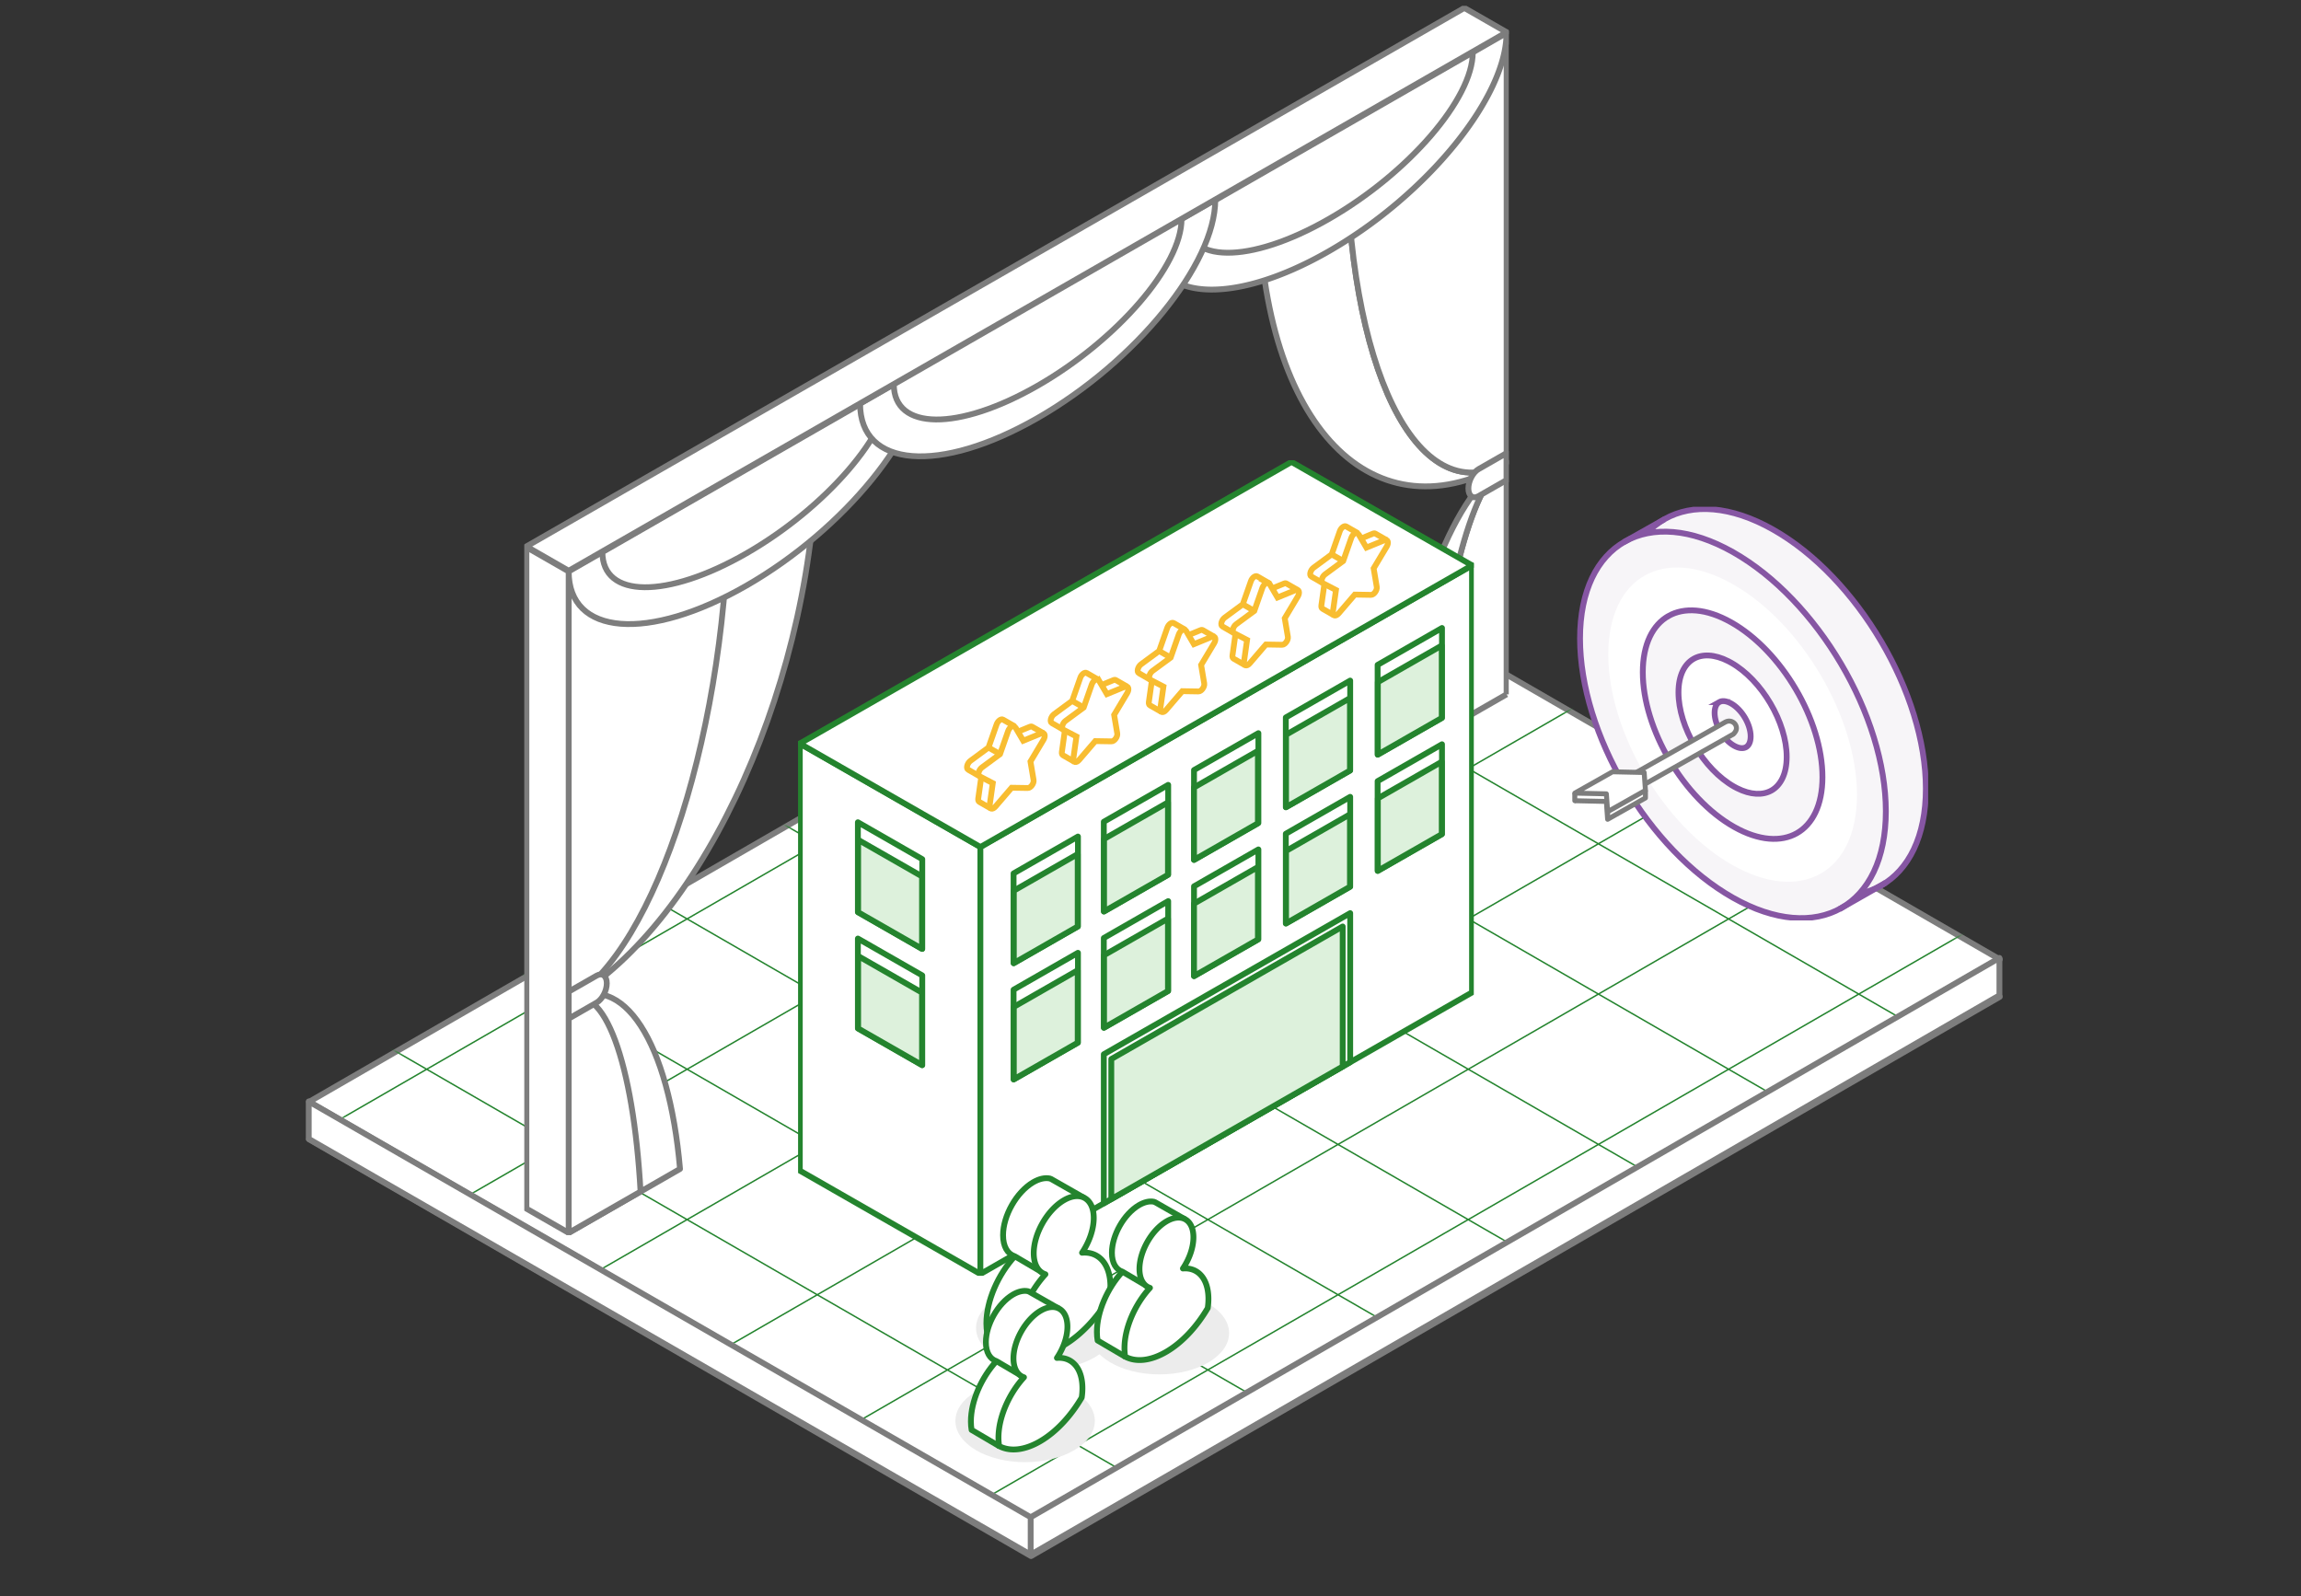 <svg width="395" height="274" fill="none" xmlns="http://www.w3.org/2000/svg"><rect width="100%" height="100%" fill="#333333" stroke="none"/><path d="m343.291 171.11-166.3 96.01-123.94-71.55 166.3-96.01 123.94 71.55Z" fill="#fff" stroke="#7D7D7D" stroke-linejoin="round"/><path d="m343.291 164.69-166.3 96.01-123.94-71.55 166.3-96.02 123.94 71.56Z" fill="#fff" stroke="#7D7D7D" stroke-linejoin="round"/><mask id="a" style="mask-type:alpha" maskUnits="userSpaceOnUse" x="53" y="93" width="291" height="168"><path d="m343.291 164.69-166.3 96.01-123.94-71.55 166.3-96.02 123.94 71.56Z" fill="#fff"/></mask><g mask="url(#a)" stroke="#24842E" stroke-linejoin="round"><path d="m133.52 117.86 5.58 4.11" stroke-width="2"/><path d="m49.309 169.73 202.74 117.05M71.66 156.82l202.73 117.05M94.012 143.92l202.73 117.05M116.359 131.02l202.73 117.05M138.711 118.11l202.73 117.05M161.969 105.74l202.74 117.05M183.398 92.31l202.74 117.05M156.172 264.7l191.16-110.36M134.121 251.63l191.15-110.36M113.762 237.58l191.16-110.37M91.7 224.51l191.159-110.37M69.121 211.74l191.16-110.36M47.059 198.67 238.219 88.3" stroke-width=".25"/></g><path d="M53 189.08v6.42l123.93 71.38v-6.43L53 189.08ZM176.93 260.45v6.43l166.3-96.02v-6.42l-166.3 96.01Z" fill="#fff" stroke="#7D7D7D" stroke-linejoin="round"/><g clip-path="url(#b)"><path d="m258.254 79.566-.081.058-.051.03c-23.272 12.93-42.071-7.822-42.071-46.68 0-.988.015-1.984.037-2.98l15.085-8.657c-.021.996-.021 1.985-.021 2.973 0 38.822 12.103 63.397 27.102 55.263v-.007Z" fill="#fff" stroke="#7D7D7D" stroke-linejoin="round"/><path d="M258.633 5.565V79.34c-.124.073-.249.145-.373.225-14.998 8.134-27.102-16.441-27.102-55.263 0-.988 0-1.977.022-2.973l27.46-15.765h-.007ZM140.176 76.535c0 39.127-19.054 81.779-42.553 95.27V98.007l42.517-24.408c.022.966.036 1.948.036 2.936Z" fill="#fff" stroke="#7D7D7D" stroke-linejoin="round"/><path d="M258.634 79.34v.023l-.022.014c-.095.058-.182.102-.277.153l-.03.014s-.044.037-.065.044a.436.436 0 0 0-.066.03c.029-.015.058-.044.08-.059.124-.08.249-.153.373-.218h.007ZM258.613 5.666c0 11.02-13.646 27.788-30.487 37.455-16.84 9.668-30.486 8.57-30.486-2.45l60.973-35.005Z" fill="#fff" stroke="#7D7D7D" stroke-linejoin="round"/><path d="M252.824 8.988c0 7.96-11.059 20.766-24.697 28.595-13.639 7.828-24.698 7.726-24.698-.233l49.395-28.362Z" fill="#fff" stroke="#7D7D7D" stroke-linejoin="round"/><path d="m258.634 119.187-12.345 7.087c1.192-22.961 6.059-42.572 11.943-46.679.022-.014.037-.022.066-.043l.029-.015c.095-.05.183-.094.278-.153l.022-.014v39.825" fill="#fff"/><path d="m258.634 119.187-12.345 7.087c1.192-22.961 6.059-42.572 11.943-46.679.022-.014.037-.022.066-.043l.029-.015c.095-.05.183-.094.278-.153l.022-.014v39.825" stroke="#7D7D7D" stroke-linejoin="round"/><path d="M258.239 79.595c-5.883 4.107-10.751 23.718-11.943 46.679l-6.782 3.889c1.849-23.427 9.443-44.651 18.609-50.517l.051-.029s.044-.014.065-.029v.007ZM116.736 200.661l-19.113 10.976v-39.825c9.385-5.393 17.227 7.167 19.113 28.849Z" fill="#fff" stroke="#7D7D7D" stroke-linejoin="round"/><path d="M97.623 211.637v-39.825c6.059-3.482 11.117 10.678 12.338 32.738l-12.338 7.079" fill="#fff"/><path d="M97.623 211.637v-39.825c6.059-3.482 11.117 10.678 12.338 32.738l-12.338 7.079" stroke="#7D7D7D" stroke-linejoin="round"/><path d="M125.076 85.207c0 39.126-12.294 77.897-27.453 86.598V98.007l27.424-15.751c.022.974.022 1.955.022 2.943l.007.008Z" fill="#fff" stroke="#7D7D7D" stroke-linejoin="round"/><path d="M158.595 63.088c0 11.02-13.646 27.788-30.486 37.455-16.84 9.668-30.486 8.57-30.486-2.45l60.972-35.005Z" fill="#fff" stroke="#7D7D7D" stroke-linejoin="round"/><path d="M152.807 66.41c0 7.96-11.059 20.767-24.698 28.595-13.638 7.828-24.697 7.726-24.697-.233l49.395-28.362Z" fill="#fff" stroke="#7D7D7D" stroke-linejoin="round"/><path d="M208.619 34.29c0 11.02-13.646 27.788-30.486 37.455-16.841 9.667-30.487 8.57-30.487-2.45l60.973-35.005Z" fill="#fff" stroke="#7D7D7D" stroke-linejoin="round"/><path d="M202.83 37.612c0 7.959-11.058 20.766-24.697 28.595-13.639 7.828-24.697 7.726-24.697-.233l49.394-28.362ZM97.623 174.858l4.795-2.748c.965-.552 1.747-2.035 1.747-3.314 0-1.28-.782-1.868-1.747-1.316l-4.795 2.747v4.631ZM258.612 77.785l-4.795 2.748c-.965.552-1.747 2.035-1.747 3.314 0 1.28.782 1.869 1.747 1.316l4.795-2.747v-4.63ZM97.623 211.636l-7.258-4.165V93.929l7.258 4.165v113.542ZM258.634 5.528 97.623 97.978l-7.258-4.173L251.376 1.363l7.258 4.165Z" fill="#fff" stroke="#7D7D7D" stroke-linejoin="round"/></g><g clip-path="url(#c)"><path d="m168.298 218.704-30.999-17.754v-73.316l30.999 17.755v73.315Z" fill="#fff" stroke="#24842E" stroke-linejoin="round"/><path d="m158.32 182.858-11.051-6.329v-15.416l11.051 6.328v15.417ZM158.32 162.901l-11.051-6.329V141.15l11.051 6.335v15.416Z" fill="#fff" stroke="#24842E" stroke-linejoin="round"/><path d="m158.28 182.828-10.968-6.281v-12.433l10.968 6.282v12.432ZM158.28 162.877l-10.968-6.281v-12.432l10.968 6.281v12.432Z" fill="#DDF1DC" stroke="#24842E" stroke-linejoin="round"/><path d="m252.695 170.36-84.398 48.344v-73.315l84.398-48.344v73.315Z" fill="#fff" stroke="#24842E" stroke-linejoin="round"/><path d="m216.022 161.237-11.051 6.329v-15.422l11.051-6.329v15.422ZM231.781 182.336l-42.295 24.231v-25.592l42.295-24.226v25.587ZM216.022 141.274l-11.051 6.335v-15.422l11.051-6.329v15.416ZM200.537 170.105l-11.051 6.329v-15.416l11.051-6.329v15.416ZM200.537 150.149l-11.051 6.328v-15.416l11.051-6.329v15.417ZM185.047 178.98l-11.051 6.329v-15.417l11.051-6.334v15.422ZM185.047 159.023l-11.051 6.329v-15.423l11.051-6.328v15.422ZM247.539 143.181l-11.051 6.328v-15.416l11.051-6.329v15.417ZM247.539 123.224l-11.051 6.328v-15.416l11.051-6.334v15.422ZM231.78 152.209l-11.051 6.328v-15.416l11.051-6.334v15.422ZM231.78 132.252l-11.051 6.329v-15.422l11.051-6.329v15.422Z" fill="#fff" stroke="#24842E" stroke-linejoin="round"/><path d="m185.005 178.992-10.968 6.281v-12.432l10.968-6.282v12.433ZM200.497 170.123l-10.968 6.282v-12.433l10.968-6.281v12.432ZM215.938 161.272l-10.967 6.282v-12.433l10.967-6.281v12.432ZM231.739 152.22l-10.968 6.288v-12.433l10.968-6.287v12.432ZM247.497 143.198l-10.968 6.282v-12.433l10.968-6.281v12.432ZM185.005 159.047l-10.968 6.281v-12.432l10.968-6.282v12.433ZM200.497 150.172l-10.968 6.281v-12.432l10.968-6.281v12.432ZM215.938 141.327l-10.967 6.282v-12.433l10.967-6.281v12.432ZM231.739 132.276l-10.968 6.281v-12.432l10.968-6.282v12.433ZM247.497 123.247l-10.968 6.282v-12.433l10.968-6.281v12.432ZM230.492 183.076l-39.723 22.757v-24.035l39.723-22.757v24.035Z" fill="#DDF1DC" stroke="#24842E" stroke-linejoin="round"/><path d="m168.304 145.401-30.999-17.761 84.398-48.344 30.999 17.755-84.398 48.35Z" fill="#fff" stroke="#24842E" stroke-linejoin="round"/><path d="m174.263 124.786 1.391 2.37 3.108-1.273c.557-.229.781.416.379 1.09l-2.246 3.752.534 3.175c.098.576-.494 1.382-.988 1.37l-2.781-.045-2.78 3.237c-.495.577-1.081.446-.989-.24l.535-3.785-2.247-1.171c-.402-.211-.178-1.114.379-1.519l3.109-2.29 1.39-3.963c.247-.708.971-1.13 1.218-.702l-.012-.006Z" stroke="#F8BD31" stroke-miterlimit="10"/><path d="m168.445 133.403-.517 3.689c-.04.297.046.485.195.565l1.959 1.125M169.691 128.321l1.965 1.13M174.122 124.649l-1.942-1.119c-.311-.189-.885.211-1.098.828l-1.39 3.963-3.108 2.29c-.557.411-.781 1.313-.379 1.518l1.965 1.131M179.12 125.865l-1.919-1.102c-.098-.063-.235-.074-.402-.005l-2.057.845M188.627 116.78l1.39 2.37 3.108-1.273c.558-.229.782.417.379 1.09l-2.246 3.752.534 3.175c.098.577-.494 1.382-.988 1.37l-2.781-.045-2.78 3.237c-.494.577-1.08.446-.988-.239l.534-3.786-2.246-1.171c-.403-.211-.179-1.113.379-1.519l3.108-2.29 1.39-3.963c.247-.708.971-1.13 1.218-.702l-.011-.006Z" stroke="#F8BD31" stroke-miterlimit="10"/><path d="m182.802 125.397-.517 3.689c-.04.297.046.485.196.565l1.959 1.125M184.051 120.315l1.965 1.125M188.485 116.643l-1.942-1.119c-.31-.188-.885.211-1.097.828l-1.391 3.963-3.108 2.29c-.557.411-.781 1.313-.379 1.519l1.965 1.13M193.477 117.854l-1.919-1.102c-.097-.063-.235-.074-.402-.006l-2.056.845M203.558 108.21l1.391 2.369 3.108-1.273c.557-.228.781.417.379 1.091l-2.246 3.751.534 3.175c.098.577-.494 1.382-.988 1.371l-2.781-.046-2.781 3.238c-.494.576-1.08.445-.988-.24l.535-3.786-2.247-1.171c-.402-.211-.178-1.113.379-1.519l3.109-2.289 1.39-3.963c.247-.708.971-1.131 1.218-.703l-.012-.005Z" stroke="#F8BD31" stroke-miterlimit="10"/><path d="m197.734 116.826-.517 3.689c-.04.297.046.485.195.565l1.959 1.125M198.986 111.744l1.965 1.131M203.416 108.072l-1.941-1.119c-.311-.188-.885.211-1.098.828l-1.39 3.963-3.108 2.29c-.557.411-.782 1.313-.379 1.519l1.964 1.13M208.409 109.283l-1.919-1.102c-.098-.063-.235-.074-.402-.006l-2.057.845M217.916 100.198l1.39 2.37 3.108-1.274c.558-.228.782.417.379 1.091l-2.246 3.751.534 3.175c.098.577-.494 1.382-.988 1.371l-2.78-.046-2.781 3.238c-.494.577-1.08.445-.988-.24l.534-3.786-2.246-1.17c-.403-.212-.178-1.114.379-1.519l3.108-2.29 1.39-3.963c.247-.708.971-1.13 1.218-.702l-.011-.006Z" stroke="#F8BD31" stroke-miterlimit="10"/><path d="m212.091 108.814-.517 3.689c-.04.297.046.486.196.566l1.959 1.124M213.344 103.732l1.965 1.131M217.774 100.061l-1.942-1.12c-.31-.188-.885.212-1.097.828l-1.391 3.963-3.108 2.29c-.557.411-.781 1.314-.379 1.519l1.965 1.131M222.766 101.277l-1.918-1.102c-.098-.063-.236-.074-.403-.006l-2.056.845M233.176 91.632l1.39 2.37 3.108-1.273c.557-.229.781.416.379 1.09l-2.246 3.752.534 3.175c.098.576-.494 1.382-.988 1.37l-2.781-.046-2.78 3.238c-.494.577-1.08.446-.989-.24l.535-3.786-2.247-1.17c-.402-.211-.178-1.114.38-1.52l3.108-2.289 1.39-3.963c.247-.708.971-1.13 1.218-.702l-.011-.006Z" stroke="#F8BD31" stroke-miterlimit="10"/><path d="m227.351 100.243-.517 3.689c-.04.297.046.485.195.565l1.959 1.125M228.604 95.167l1.964 1.125M233.034 91.49l-1.942-1.12c-.31-.188-.885.212-1.098.828l-1.39 3.963-3.108 2.29c-.557.411-.781 1.314-.379 1.519l1.965 1.131M238.026 92.706l-1.919-1.102c-.097-.063-.235-.074-.402-.006l-2.057.845" stroke="#F8BD31" stroke-miterlimit="10"/></g><g clip-path="url(#d)"><path d="M287.338 118.683c0 6.3 4.518 13.964 10.093 17.114 5.576 3.15 10.094.598 10.094-5.702s-4.518-13.964-10.094-17.114c-5.575-3.15-10.093-.597-10.093 5.702Z" fill="#fff"/><path d="M278.104 105.723c0 16.386 11.753 36.305 26.248 44.498 14.494 8.193 26.248 1.548 26.248-14.83 0-16.386-11.754-36.305-26.248-44.498-14.495-8.193-26.248-1.556-26.248 14.83Z" fill="#F7F5F8" stroke="#8656A3" stroke-miterlimit="10"/><path d="M271.236 109.601c0 16.386 11.754 36.305 26.248 44.498 14.495 8.193 26.248 1.548 26.248-14.83 0-16.386-11.753-36.305-26.248-44.498-14.494-8.192-26.248-1.548-26.248 14.83Z" fill="#F7F5F8" stroke="#8656A3" stroke-miterlimit="10"/><path d="M276.086 112.33c0 13.32 9.553 29.522 21.346 36.182 11.785 6.66 21.346 1.265 21.346-12.063 0-13.328-9.553-29.522-21.346-36.182-11.785-6.66-21.346-1.265-21.346 12.063Z" fill="#fff"/><path d="M286.42 105.742c2.675-1.511 6.459-1.341 10.766 1.091 4.303 2.43 8.225 6.62 11.072 11.446 2.847 4.827 4.592 10.244 4.593 15.104 0 4.86-1.738 8.145-4.409 9.654-2.674 1.511-6.459 1.34-10.765-1.092-4.303-2.43-8.225-6.62-11.073-11.446-2.847-4.827-4.592-10.245-4.592-15.104 0-4.86 1.737-8.144 4.408-9.653Z" fill="#F7F5F8" stroke="#8656A3"/><path d="M290.746 113.09c1.467-.83 3.538-.813 5.945.41l.486.261c2.608 1.476 4.997 4.028 6.735 6.976 1.739 2.948 2.799 6.246 2.799 9.189 0 2.945-1.05 4.886-2.611 5.77-1.467.83-3.537.813-5.945-.41l-.486-.261c-2.608-1.476-4.997-4.028-6.735-6.976-1.739-2.948-2.799-6.246-2.799-9.189 0-2.945 1.05-4.886 2.611-5.77Z" fill="#fff" stroke="#8656A3"/><path d="M295.135 120.521c.443-.251 1.147-.263 2.052.246.9.506 1.742 1.395 2.358 2.439.616 1.044.981 2.198.981 3.21 0 1.013-.357 1.594-.797 1.842-.443.25-1.146.263-2.051-.246-.901-.507-1.742-1.397-2.359-2.442-.616-1.045-.981-2.2-.981-3.208 0-1.013.357-1.593.797-1.841Z" fill="#F7F5F8" stroke="#8656A3"/><path d="m315.762 156.061 7.971-4.545M285.786 89.1l-7.064 3.985" stroke="#8656A3" stroke-miterlimit="10"/><path d="M282.465 135.675v1.302l-6.491 3.664-.219-3.066-5.419-.122" fill="#fff"/><path d="M282.465 135.675v1.302l-6.491 3.664-.219-3.066-5.419-.122" stroke="#7D7D7D" stroke-width=".85" stroke-linejoin="round"/><path d="M270.336 136.15v1.303-.184" fill="#fff"/><path d="M270.336 136.15v1.303-.184" stroke="#7D7D7D" stroke-width=".85" stroke-linejoin="round"/><path d="m279.772 134.54 1.354.767 16.421-9.282c.164-.145.297-.329.399-.505.188-.33.18-.736 0-1.073a1.272 1.272 0 0 0-1.746-.498h-.016l-16.42 9.288 1.354.767" fill="#fff"/><path d="m279.772 134.54 1.354.767 16.421-9.282c.164-.145.297-.329.399-.505.188-.33.18-.736 0-1.073a1.272 1.272 0 0 0-1.746-.498h-.016l-16.42 9.288 1.354.767" stroke="#7D7D7D" stroke-width=".85" stroke-linejoin="round"/><path d="m275.755 136.272-5.419-.122 6.484-3.664 5.426.123.219 3.066-6.491 3.663-.219-3.066Z" fill="#fff" stroke="#7D7D7D" stroke-width=".85" stroke-linejoin="round"/><path d="M275.974 139.338v1.303" stroke="#7D7D7D" stroke-width=".85" stroke-linejoin="round"/></g><path d="M199.024 235.93c6.609 0 11.967-3.175 11.967-7.091 0-3.917-5.358-7.092-11.967-7.092-6.609 0-11.967 3.175-11.967 7.092 0 3.916 5.358 7.091 11.967 7.091Z" fill="#ECECEC"/><path d="M179.522 235.044c6.609 0 11.967-3.175 11.967-7.092 0-3.916-5.358-7.091-11.967-7.091-6.609 0-11.967 3.175-11.967 7.091 0 3.917 5.358 7.092 11.967 7.092ZM175.977 251c6.609 0 11.967-3.175 11.967-7.091 0-3.917-5.358-7.092-11.967-7.092-6.609 0-11.967 3.175-11.967 7.092 0 3.916 5.358 7.091 11.967 7.091Z" fill="#ECECEC"/><path d="m181.91 210.953-7.084-.966-3.221 17.067 7.729 2.576 2.576-18.677Z" fill="#fff"/><path d="m186.101 205.612-5.651-3.218-.254-.096c-.819-.163-1.799.048-2.853.661-2.844 1.676-5.152 5.737-5.152 9.08 0 1.954.782 3.218 2.006 3.611l5.265 3.094" fill="#fff"/><path d="m186.101 205.612-5.651-3.218-.254-.096c-.819-.163-1.799.048-2.853.661-2.844 1.676-5.152 5.737-5.152 9.08 0 1.954.782 3.218 2.006 3.611l5.265 3.094" stroke="#24842E" stroke-linejoin="round"/><path d="M174.197 215.66c-2.863 3.122-4.869 7.634-4.869 11.522 0 .575.047 1.111.132 1.609l5.264 3.094" fill="#fff"/><path d="M174.197 215.66c-2.863 3.122-4.869 7.634-4.869 11.522 0 .575.047 1.111.132 1.609l5.264 3.094" stroke="#24842E" stroke-linejoin="round"/><path fill-rule="evenodd" clip-rule="evenodd" d="M174.724 231.876a9.565 9.565 0 0 1-.132-1.61c0-3.888 2.006-8.4 4.869-11.522-1.215-.393-2.006-1.667-2.006-3.611 0-3.343 2.307-7.404 5.151-9.08 2.844-1.677 5.151-.316 5.151 3.026 0 1.954-.781 4.148-2.006 5.968 2.863-.24 4.869 1.915 4.869 5.804 0 .575-.047 1.159-.132 1.753-2.053 3.496-4.831 6.542-7.891 8.333-3.061 1.791-5.839 2.021-7.892.929l.019.01Z" fill="#fff" stroke="#24842E" stroke-linejoin="round"/><path d="m177.982 229.425-6.37-.869-2.895 15.346 6.948 2.316 2.317-16.793Z" fill="#fff"/><path d="m181.749 224.623-5.081-2.894-.229-.086c-.736-.147-1.617.043-2.565.594-2.557 1.507-4.632 5.159-4.632 8.164 0 1.757.703 2.894 1.804 3.247l4.733 2.782" fill="#fff"/><path d="m181.749 224.623-5.081-2.894-.229-.086c-.736-.147-1.617.043-2.565.594-2.557 1.507-4.632 5.159-4.632 8.164 0 1.757.703 2.894 1.804 3.247l4.733 2.782" stroke="#24842E" stroke-linejoin="round"/><path d="M171.046 233.657c-2.574 2.807-4.378 6.864-4.378 10.36 0 .517.042.999.119 1.447l4.733 2.782" fill="#fff"/><path d="M171.046 233.657c-2.574 2.807-4.378 6.864-4.378 10.36 0 .517.042.999.119 1.447l4.733 2.782" stroke="#24842E" stroke-linejoin="round"/><path fill-rule="evenodd" clip-rule="evenodd" d="M171.521 248.237a8.638 8.638 0 0 1-.119-1.447c0-3.497 1.804-7.553 4.378-10.36-1.092-.354-1.804-1.499-1.804-3.247 0-3.006 2.075-6.657 4.632-8.164 2.557-1.508 4.632-.285 4.632 2.721 0 1.757-.703 3.729-1.804 5.365 2.574-.215 4.378 1.723 4.378 5.219 0 .517-.042 1.042-.119 1.576-1.846 3.144-4.343 5.882-7.095 7.493-2.752 1.61-5.25 1.817-7.096.835l.017.009Z" fill="#fff" stroke="#24842E" stroke-linejoin="round"/><path d="m199.613 214.073-6.37-.869-2.895 15.346 6.949 2.316 2.316-16.793Z" fill="#fff"/><path d="m203.381 209.271-5.08-2.894-.229-.086c-.736-.147-1.617.043-2.565.594-2.557 1.507-4.632 5.159-4.632 8.164 0 1.757.703 2.894 1.804 3.247l4.733 2.782" fill="#fff"/><path d="m203.381 209.271-5.08-2.894-.229-.086c-.736-.147-1.617.043-2.565.594-2.557 1.507-4.632 5.159-4.632 8.164 0 1.757.703 2.894 1.804 3.247l4.733 2.782" stroke="#24842E" stroke-linejoin="round"/><path d="M192.678 218.305c-2.574 2.807-4.377 6.864-4.377 10.36 0 .517.042.999.118 1.447l4.734 2.782" fill="#fff"/><path d="M192.678 218.305c-2.574 2.807-4.377 6.864-4.377 10.36 0 .517.042.999.118 1.447l4.734 2.782" stroke="#24842E" stroke-linejoin="round"/><path fill-rule="evenodd" clip-rule="evenodd" d="M193.152 232.885a8.638 8.638 0 0 1-.119-1.447c0-3.496 1.804-7.553 4.378-10.36-1.092-.353-1.803-1.499-1.803-3.247 0-3.006 2.074-6.657 4.631-8.164 2.557-1.507 4.632-.284 4.632 2.721 0 1.757-.703 3.729-1.804 5.365 2.574-.215 4.378 1.723 4.378 5.219 0 .517-.042 1.042-.119 1.576-1.845 3.144-4.343 5.882-7.095 7.493-2.752 1.61-5.25 1.817-7.096.835l.017.009Z" fill="#fff" stroke="#24842E" stroke-linejoin="round"/><defs><clipPath id="b"><path fill="#fff" transform="translate(90 1)" d="M0 0h169v211H0z"/></clipPath><clipPath id="c"><path fill="#fff" transform="translate(137 79)" d="M0 0h116v140H0z"/></clipPath><clipPath id="d"><path fill="#fff" transform="translate(270 87)" d="M0 0h61v71H0z"/></clipPath></defs></svg>